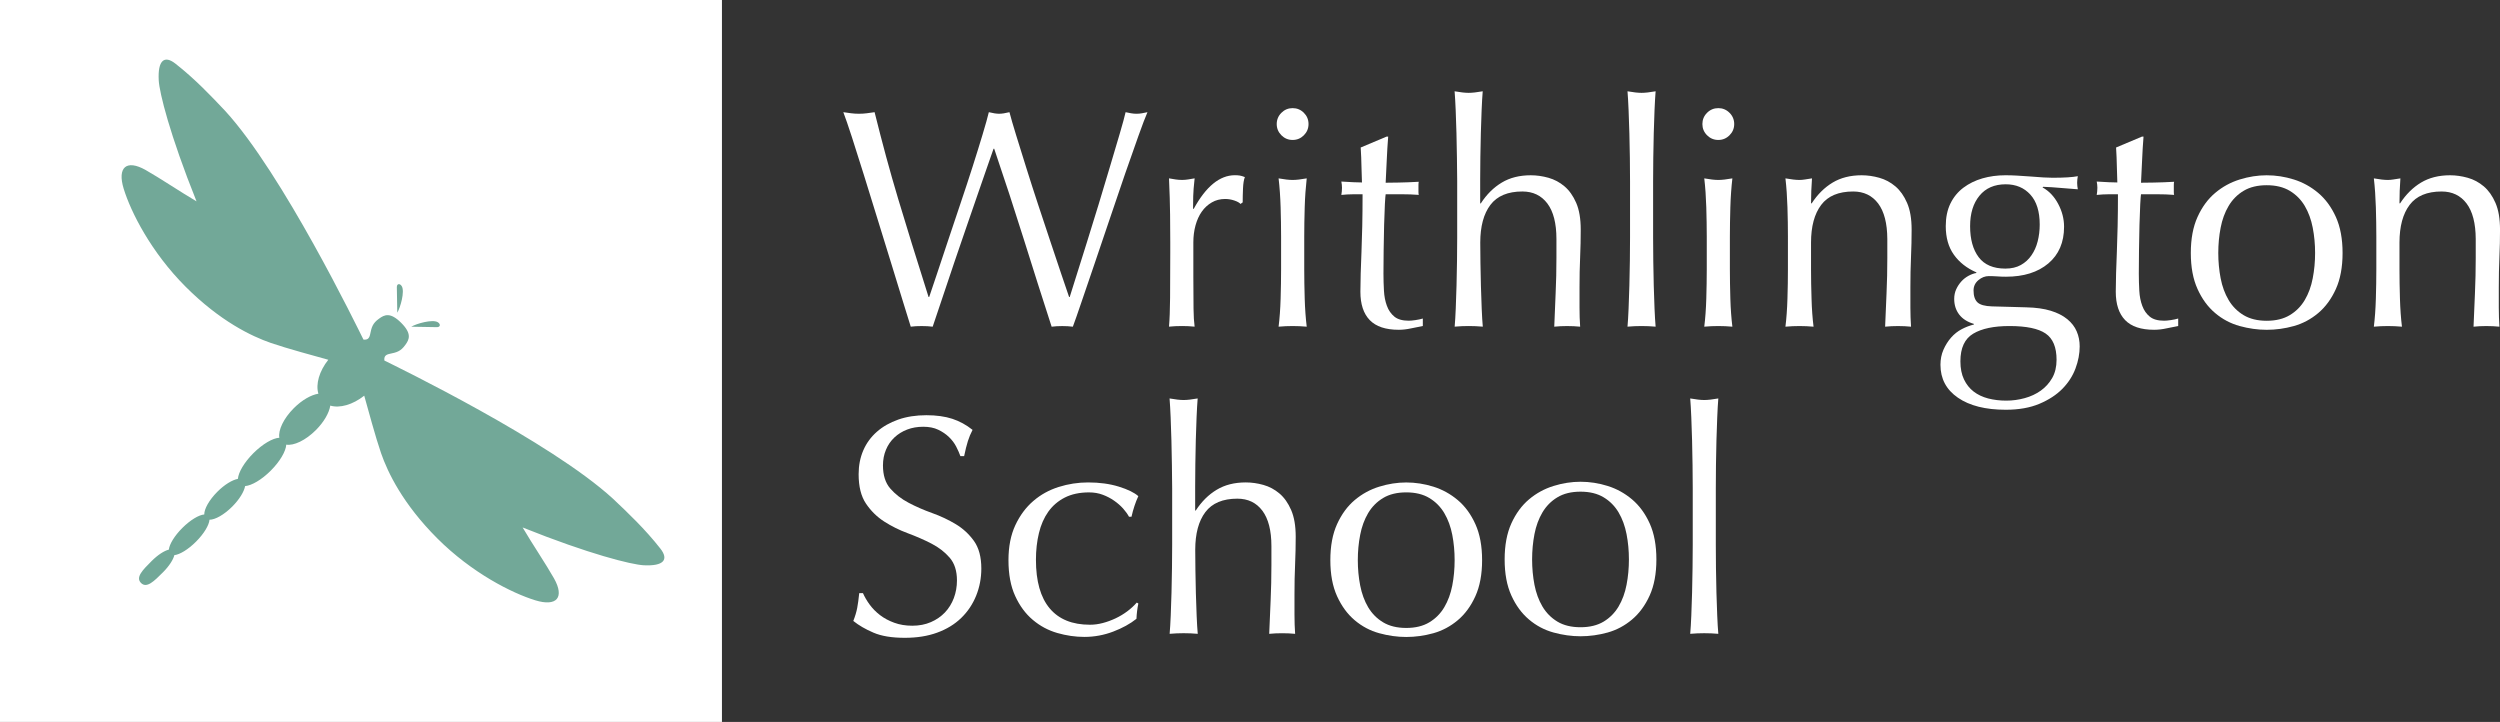 <?xml version="1.0" encoding="utf-8"?>
<!-- Generator: Adobe Illustrator 14.0.0, SVG Export Plug-In . SVG Version: 6.00 Build 43363)  -->
<!DOCTYPE svg PUBLIC "-//W3C//DTD SVG 1.1//EN" "http://www.w3.org/Graphics/SVG/1.1/DTD/svg11.dtd">
<svg version="1.1" id="Layer_1" xmlns="http://www.w3.org/2000/svg" xmlns:xlink="http://www.w3.org/1999/xlink" x="0px" y="0px"
	 width="285.001px" height="82.303px" viewBox="0 0 285.001 82.303" enable-background="new 0 0 285.001 82.303"
	 xml:space="preserve">
<rect x="0" y="0" width="285.001" height="82.303" fill="#333333" stroke="none"/>
<g>
	<g>
		<g>
			<rect id="SVGID_1_" x="0" y="0" fill="#FFFFFF" width="82.302" height="82.302"/>
		</g>
	</g>
	<g>
		<path fill="#72A898" d="M49.907,36.733c-0.602-0.365-2.433,0.157-3.021,0.512c0.934,0.024,2.29,0.051,2.918,0.051
			C50.21,37.298,50.257,36.948,49.907,36.733 M45.29,35.648c0.354-0.588,0.876-2.421,0.511-3.021
			c-0.214-0.35-0.562-0.303-0.562,0.104C45.24,33.359,45.264,34.717,45.29,35.648 M75.287,62.545
			c-1.754-2.239-3.729-4.106-5.397-5.681c-7.148-6.56-24.665-15.062-26.07-15.763c-0.045-0.444,0.108-0.66,0.595-0.761
			c0.812-0.166,1.26-0.283,1.786-1.011c0.453-0.619,0.784-1.277-0.468-2.528c-1.253-1.25-1.911-0.919-2.529-0.468
			c-0.729,0.524-0.845,0.973-1.01,1.787c-0.102,0.485-0.315,0.64-0.76,0.593c-0.702-1.406-9.206-18.921-15.762-26.07
			c-1.575-1.669-3.441-3.643-5.683-5.396c-1.256-0.982-2.017-0.376-1.893,1.917c0.073,1.382,1.251,6.171,4.308,13.791
			c-1.877-1.103-4.193-2.666-5.792-3.569c-2.21-1.25-3.257-0.308-2.513,2.124c0.817,2.663,3.121,7.233,7.062,11.175
			c3.938,3.938,7.514,5.647,9.722,6.412c1.758,0.609,5.129,1.521,6.543,1.915c-1.035,1.306-1.454,2.787-1.129,3.87
			c-0.816,0.125-1.866,0.714-2.799,1.647c-1.172,1.172-1.804,2.522-1.653,3.373c-0.748,0.042-1.902,0.705-2.964,1.765
			c-1.042,1.042-1.699,2.176-1.761,2.924c-0.633,0.116-1.521,0.647-2.34,1.468c-0.938,0.938-1.5,1.957-1.494,2.591
			c-0.613,0.047-1.591,0.628-2.503,1.54c-0.896,0.895-1.47,1.854-1.535,2.467c-0.516,0.125-1.252,0.592-1.95,1.29
			c-1.028,1.028-1.869,1.86-1.222,2.511c0.646,0.648,1.479-0.19,2.511-1.223c0.698-0.698,1.166-1.434,1.29-1.949
			c0.613-0.064,1.572-0.639,2.467-1.534c0.912-0.911,1.493-1.892,1.54-2.503c0.635,0.006,1.654-0.56,2.589-1.494
			c0.822-0.823,1.354-1.708,1.47-2.34c0.749-0.062,1.883-0.72,2.925-1.762c1.061-1.062,1.724-2.216,1.766-2.964
			c0.85,0.147,2.199-0.48,3.37-1.653c0.936-0.934,1.524-1.982,1.649-2.797c1.083,0.322,2.563-0.097,3.87-1.132
			c0.396,1.414,1.306,4.786,1.915,6.544c0.766,2.207,2.475,5.782,6.412,9.723c3.939,3.939,8.513,6.243,11.176,7.062
			c2.432,0.746,3.374-0.303,2.125-2.512c-0.904-1.599-2.469-3.916-3.571-5.792c7.621,3.057,12.41,4.232,13.792,4.309
			C75.662,64.56,76.27,63.801,75.287,62.545"/>
		<path fill="#FFFFFF" d="M103.826,37.241c-0.191-0.595-0.481-1.53-0.873-2.812c-0.392-1.281-0.835-2.729-1.334-4.344
			c-0.499-1.612-1.021-3.304-1.566-5.071c-0.547-1.769-1.066-3.452-1.564-5.054c-0.499-1.603-0.955-3.043-1.37-4.324
			c-0.417-1.281-0.742-2.229-0.98-2.848c0.31,0.047,0.607,0.089,0.893,0.124c0.283,0.037,0.581,0.055,0.889,0.055
			s0.604-0.018,0.891-0.055c0.284-0.035,0.582-0.077,0.892-0.124c0.45,1.804,0.889,3.495,1.315,5.07
			c0.429,1.579,0.884,3.181,1.371,4.807c0.486,1.625,1.008,3.334,1.565,5.125c0.558,1.793,1.19,3.813,1.903,6.068h0.07
			c0.215-0.642,0.51-1.524,0.892-2.65c0.379-1.128,0.794-2.372,1.244-3.737c0.451-1.364,0.928-2.782,1.426-4.253
			c0.498-1.472,0.961-2.877,1.388-4.219c0.428-1.339,0.807-2.562,1.138-3.665c0.333-1.104,0.571-1.951,0.712-2.546
			c0.478,0.119,0.866,0.179,1.177,0.179c0.309,0,0.697-0.06,1.174-0.179c0.166,0.643,0.421,1.521,0.765,2.635
			c0.345,1.115,0.73,2.354,1.158,3.719c0.427,1.365,0.883,2.783,1.369,4.253c0.484,1.472,0.955,2.884,1.407,4.235
			c0.448,1.353,0.858,2.574,1.228,3.666c0.366,1.093,0.659,1.946,0.872,2.562h0.071c0.167-0.521,0.421-1.335,0.766-2.438
			c0.343-1.104,0.735-2.349,1.174-3.735c0.439-1.391,0.891-2.85,1.354-4.379s0.9-2.989,1.315-4.377
			c0.416-1.389,0.783-2.627,1.104-3.721c0.32-1.091,0.538-1.896,0.658-2.419c0.213,0.047,0.421,0.089,0.622,0.124
			c0.201,0.037,0.41,0.055,0.622,0.055c0.217,0,0.422-0.018,0.624-0.055c0.202-0.035,0.409-0.077,0.624-0.124
			c-0.236,0.546-0.583,1.447-1.03,2.706c-0.451,1.257-0.956,2.692-1.516,4.307c-0.556,1.614-1.138,3.322-1.744,5.125
			c-0.604,1.803-1.186,3.519-1.744,5.146c-0.558,1.624-1.057,3.084-1.493,4.376c-0.439,1.294-0.766,2.225-0.979,2.794
			c-0.379-0.05-0.783-0.071-1.209-0.071c-0.428,0-0.831,0.021-1.21,0.071c-1.068-3.298-2.125-6.614-3.167-9.949
			c-1.044-3.332-2.172-6.778-3.381-10.338h-0.073c-0.188,0.545-0.442,1.274-0.764,2.188c-0.321,0.914-0.677,1.939-1.067,3.079
			c-0.392,1.141-0.812,2.361-1.265,3.666c-0.45,1.306-0.901,2.622-1.354,3.95c-0.449,1.329-0.89,2.634-1.315,3.915
			s-0.818,2.443-1.173,3.488c-0.381-0.05-0.795-0.071-1.247-0.071C104.62,37.17,104.204,37.191,103.826,37.241"/>
		<path fill="#FFFFFF" d="M140.725,22.862c-0.347-0.118-0.694-0.179-1.052-0.179c-0.568,0-1.081,0.13-1.529,0.393
			c-0.45,0.261-0.832,0.61-1.14,1.049c-0.311,0.439-0.546,0.962-0.714,1.565c-0.165,0.604-0.248,1.252-0.248,1.939v3.915
			c0,1.59,0.006,2.808,0.021,3.647c0.01,0.843,0.052,1.525,0.124,2.047c-0.476-0.049-0.949-0.071-1.426-0.071
			c-0.521,0-1.021,0.021-1.494,0.071c0.07-0.808,0.112-1.905,0.124-3.292c0.013-1.389,0.02-3.091,0.02-5.108V27.7
			c0-0.926-0.006-1.994-0.02-3.203c-0.012-1.21-0.054-2.599-0.124-4.165c0.263,0.049,0.511,0.089,0.747,0.125
			c0.238,0.036,0.486,0.055,0.748,0.055c0.214,0,0.439-0.019,0.678-0.055c0.235-0.036,0.484-0.077,0.748-0.125
			c-0.097,0.854-0.149,1.532-0.161,2.028c-0.011,0.499-0.019,0.974-0.019,1.425l0.07,0.035c1.4-2.562,2.967-3.845,4.699-3.845
			c0.213,0,0.396,0.013,0.55,0.037c0.155,0.022,0.35,0.082,0.589,0.177c-0.119,0.285-0.189,0.719-0.213,1.3
			c-0.026,0.583-0.036,1.109-0.036,1.584l-0.251,0.178C141.299,23.111,141.067,22.979,140.725,22.862"/>
		<path fill="#FFFFFF" d="M145.547,14.141c0-0.499,0.18-0.927,0.533-1.281c0.355-0.355,0.782-0.533,1.28-0.533
			c0.499,0,0.927,0.178,1.282,0.533c0.354,0.354,0.531,0.783,0.531,1.281c0,0.499-0.178,0.925-0.531,1.28
			c-0.355,0.355-0.783,0.534-1.282,0.534c-0.498,0-0.925-0.179-1.28-0.534C145.727,15.066,145.547,14.64,145.547,14.141
			 M146.045,26.99c0-1.068-0.019-2.188-0.054-3.363c-0.035-1.174-0.112-2.271-0.231-3.292c0.664,0.12,1.197,0.18,1.603,0.18
			s0.938-0.061,1.603-0.18c-0.115,1.021-0.194,2.118-0.229,3.292c-0.035,1.177-0.054,2.295-0.054,3.363v3.701
			c0,1.067,0.019,2.188,0.054,3.363c0.035,1.174,0.114,2.235,0.229,3.187c-0.546-0.049-1.081-0.072-1.603-0.072
			c-0.522,0-1.055,0.022-1.603,0.072c0.119-0.95,0.196-2.013,0.231-3.187c0.035-1.176,0.054-2.296,0.054-3.363V26.99z"/>
		<path fill="#FFFFFF" d="M158.254,15.565c-0.07,0.902-0.127,1.785-0.162,2.651c-0.035,0.864-0.076,1.738-0.126,2.615
			c0.265,0,0.749-0.005,1.46-0.019c0.714-0.012,1.483-0.042,2.314-0.089c-0.024,0.07-0.035,0.201-0.035,0.393v0.354v0.392
			c0,0.167,0.011,0.285,0.035,0.355c-0.308-0.022-0.631-0.041-0.961-0.055c-0.333-0.01-0.689-0.018-1.067-0.018h-1.746
			c-0.021,0.097-0.052,0.476-0.089,1.14c-0.035,0.665-0.062,1.454-0.087,2.367c-0.022,0.913-0.043,1.868-0.054,2.863
			c-0.012,0.998-0.021,1.888-0.021,2.671c0,0.664,0.021,1.315,0.056,1.958c0.035,0.641,0.147,1.216,0.337,1.726
			c0.188,0.513,0.477,0.92,0.854,1.229c0.378,0.31,0.927,0.463,1.638,0.463c0.188,0,0.443-0.022,0.766-0.07
			c0.32-0.047,0.6-0.106,0.836-0.179v0.854c-0.401,0.072-0.849,0.161-1.334,0.268c-0.486,0.106-0.956,0.161-1.404,0.161
			c-1.498,0-2.601-0.368-3.312-1.104c-0.712-0.735-1.067-1.814-1.067-3.239c0-0.64,0.015-1.335,0.035-2.083
			c0.022-0.746,0.054-1.564,0.089-2.453c0.035-0.892,0.064-1.875,0.089-2.955c0.023-1.08,0.035-2.283,0.035-3.612h-1.139
			c-0.19,0-0.393,0.008-0.604,0.018c-0.213,0.014-0.438,0.031-0.677,0.055c0.023-0.144,0.042-0.278,0.054-0.409
			c0.015-0.13,0.019-0.268,0.019-0.408c0-0.119-0.004-0.237-0.019-0.355c-0.012-0.119-0.028-0.236-0.054-0.354
			c1.068,0.069,1.854,0.104,2.351,0.104c-0.023-0.475-0.04-1.067-0.055-1.778c-0.012-0.711-0.041-1.445-0.089-2.207l2.953-1.244
			h0.181V15.565L158.254,15.565z"/>
		<path fill="#FFFFFF" d="M166.092,18.02c-0.012-0.948-0.026-1.886-0.054-2.812c-0.021-0.924-0.052-1.81-0.089-2.65
			c-0.035-0.843-0.076-1.561-0.124-2.151c0.664,0.117,1.197,0.178,1.601,0.178c0.404,0,0.939-0.061,1.604-0.178
			c-0.048,0.592-0.089,1.305-0.124,2.134c-0.038,0.832-0.066,1.704-0.089,2.617c-0.025,0.913-0.044,1.832-0.055,2.758
			c-0.014,0.925-0.021,1.78-0.021,2.562v2.706h0.073c0.663-1.021,1.458-1.811,2.384-2.367c0.925-0.559,2.027-0.836,3.311-0.836
			c0.663,0,1.335,0.095,2.012,0.284c0.676,0.19,1.288,0.517,1.834,0.979c0.544,0.463,0.988,1.091,1.334,1.886
			c0.344,0.795,0.515,1.811,0.515,3.043c0,1.021-0.021,2.07-0.068,3.15c-0.049,1.078-0.07,2.224-0.07,3.434v2.314
			c0,0.379,0.005,0.754,0.017,1.119c0.015,0.369,0.029,0.72,0.055,1.052c-0.477-0.049-0.975-0.071-1.494-0.071
			c-0.498,0-0.984,0.021-1.458,0.071c0.046-1.233,0.1-2.503,0.157-3.809c0.062-1.307,0.091-2.646,0.091-4.021v-2.172
			c0-1.779-0.345-3.125-1.031-4.039c-0.689-0.914-1.64-1.371-2.851-1.371c-1.658,0-2.877,0.511-3.646,1.529
			c-0.771,1.021-1.156,2.456-1.156,4.307c0,0.665,0.007,1.438,0.021,2.313c0.011,0.879,0.027,1.763,0.055,2.651
			c0.021,0.89,0.051,1.749,0.089,2.58c0.035,0.832,0.076,1.507,0.124,2.029c-0.546-0.049-1.08-0.071-1.604-0.071
			c-0.521,0-1.057,0.021-1.603,0.071c0.048-0.546,0.089-1.233,0.124-2.065c0.037-0.828,0.066-1.708,0.089-2.632
			c0.025-0.926,0.042-1.861,0.055-2.812c0.014-0.949,0.02-1.828,0.02-2.635v-6.442C166.111,19.848,166.106,18.969,166.092,18.02"/>
		<path fill="#FFFFFF" d="M185.806,18.02c-0.015-0.948-0.031-1.886-0.056-2.812c-0.021-0.924-0.055-1.81-0.09-2.65
			c-0.035-0.843-0.076-1.561-0.124-2.151c0.664,0.117,1.198,0.178,1.604,0.178c0.402,0,0.937-0.061,1.601-0.178
			c-0.046,0.592-0.089,1.312-0.124,2.151c-0.035,0.843-0.063,1.728-0.089,2.65c-0.023,0.927-0.042,1.863-0.054,2.812
			c-0.013,0.949-0.019,1.828-0.019,2.634v6.441c0,0.808,0.006,1.686,0.019,2.635c0.012,0.949,0.028,1.887,0.054,2.812
			c0.022,0.925,0.054,1.804,0.089,2.633c0.035,0.831,0.078,1.521,0.124,2.064c-0.544-0.049-1.08-0.071-1.601-0.071
			c-0.521,0-1.057,0.021-1.604,0.071c0.048-0.545,0.089-1.233,0.124-2.064c0.035-0.829,0.066-1.708,0.09-2.633
			c0.022-0.926,0.041-1.861,0.056-2.812c0.012-0.949,0.019-1.827,0.019-2.635v-6.441C185.823,19.848,185.817,18.969,185.806,18.02"
			/>
		<path fill="#FFFFFF" d="M194.073,14.141c0-0.499,0.178-0.927,0.533-1.281c0.354-0.355,0.782-0.533,1.282-0.533
			c0.497,0,0.925,0.178,1.278,0.533c0.355,0.354,0.534,0.783,0.534,1.281c0,0.499-0.179,0.925-0.534,1.28
			c-0.354,0.355-0.781,0.534-1.278,0.534c-0.5,0-0.929-0.179-1.282-0.534C194.251,15.066,194.073,14.64,194.073,14.141
			 M194.572,26.99c0-1.068-0.021-2.188-0.054-3.363c-0.035-1.174-0.111-2.271-0.231-3.292c0.664,0.12,1.199,0.18,1.604,0.18
			c0.402,0,0.938-0.061,1.601-0.18c-0.117,1.021-0.196,2.118-0.231,3.292c-0.033,1.177-0.054,2.295-0.054,3.363v3.701
			c0,1.067,0.021,2.188,0.054,3.363c0.035,1.174,0.114,2.235,0.231,3.187c-0.546-0.049-1.079-0.072-1.601-0.072
			c-0.523,0-1.059,0.022-1.604,0.072c0.12-0.95,0.196-2.013,0.231-3.187c0.033-1.176,0.054-2.296,0.054-3.363V26.99z"/>
		<path fill="#FFFFFF" d="M214.113,23.2c-0.689-0.913-1.639-1.37-2.849-1.37c-1.66,0-2.879,0.51-3.648,1.529
			c-0.771,1.021-1.158,2.457-1.158,4.308v3.024c0,1.067,0.021,2.188,0.059,3.363c0.033,1.174,0.109,2.235,0.229,3.187
			c-0.546-0.049-1.08-0.072-1.601-0.072c-0.521,0-1.06,0.022-1.604,0.072c0.118-0.95,0.194-2.013,0.229-3.187
			c0.038-1.175,0.054-2.296,0.054-3.363V26.99c0-1.068-0.016-2.188-0.054-3.363c-0.035-1.174-0.111-2.271-0.229-3.292
			c0.664,0.12,1.195,0.18,1.604,0.18c0.188,0,0.396-0.02,0.622-0.055c0.226-0.036,0.49-0.076,0.801-0.125
			c-0.07,0.949-0.108,1.898-0.108,2.849h0.073c0.663-1.02,1.46-1.811,2.384-2.367c0.927-0.557,2.029-0.836,3.312-0.836
			c0.666,0,1.336,0.096,2.013,0.286c0.676,0.188,1.286,0.517,1.832,0.979c0.546,0.463,0.991,1.093,1.334,1.887
			c0.346,0.796,0.518,1.811,0.518,3.043c0,1.021-0.023,2.07-0.071,3.149c-0.048,1.08-0.07,2.225-0.07,3.434v2.314
			c0,0.379,0.007,0.754,0.02,1.12c0.012,0.367,0.028,0.719,0.053,1.051c-0.476-0.049-0.974-0.072-1.493-0.072
			c-0.5,0-0.986,0.022-1.46,0.072c0.048-1.233,0.102-2.503,0.161-3.81c0.059-1.306,0.089-2.646,0.089-4.021V27.24
			C215.145,25.461,214.799,24.114,214.113,23.2"/>
		<path fill="#FFFFFF" d="M221.817,25.78c0-0.995,0.178-1.856,0.533-2.581c0.354-0.725,0.846-1.323,1.475-1.798
			c0.631-0.474,1.354-0.829,2.172-1.067c0.818-0.235,1.691-0.354,2.618-0.354c0.449,0,0.883,0.013,1.297,0.037
			c0.416,0.022,0.945,0.06,1.584,0.105c0.546,0.047,1.032,0.084,1.458,0.106c0.429,0.022,0.773,0.036,1.034,0.036
			c1.328,0,2.29-0.06,2.884-0.179c-0.025,0.119-0.042,0.244-0.055,0.374c-0.014,0.13-0.021,0.255-0.021,0.372
			c0,0.119,0.008,0.245,0.021,0.375s0.027,0.254,0.055,0.373c-0.689-0.047-1.359-0.101-2.013-0.16
			c-0.651-0.061-1.297-0.1-1.94-0.124l-0.07,0.071c0.734,0.402,1.33,1.025,1.779,1.868c0.45,0.843,0.676,1.714,0.676,2.615
			c0,1.779-0.598,3.174-1.795,4.184c-1.197,1.009-2.809,1.512-4.823,1.512c-0.331,0-0.658-0.01-0.979-0.035
			c-0.318-0.021-0.646-0.035-0.979-0.035c-0.43,0-0.825,0.154-1.19,0.462c-0.368,0.31-0.553,0.701-0.553,1.176
			c0,0.616,0.147,1.067,0.442,1.352c0.297,0.285,0.851,0.439,1.655,0.463c0.664,0.023,1.317,0.042,1.958,0.053
			c0.644,0.014,1.293,0.031,1.957,0.055c1.092,0.023,2.022,0.153,2.794,0.391c0.771,0.238,1.4,0.561,1.887,0.964
			c0.485,0.401,0.846,0.864,1.066,1.387c0.226,0.521,0.34,1.092,0.34,1.709c0,0.831-0.162,1.673-0.479,2.524
			c-0.32,0.855-0.818,1.625-1.495,2.315c-0.677,0.687-1.547,1.255-2.616,1.707c-1.069,0.451-2.35,0.678-3.843,0.678
			c-2.306,0-4.118-0.459-5.447-1.372c-1.328-0.914-1.992-2.165-1.992-3.755c0-0.616,0.111-1.188,0.339-1.708
			c0.228-0.523,0.518-0.985,0.871-1.388c0.355-0.404,0.759-0.725,1.21-0.961c0.451-0.238,0.914-0.415,1.39-0.533v-0.072
			c-0.734-0.214-1.293-0.569-1.675-1.067c-0.379-0.499-0.567-1.091-0.567-1.779c0-0.403,0.077-0.771,0.23-1.104
			c0.152-0.332,0.351-0.63,0.587-0.892c0.235-0.261,0.513-0.475,0.819-0.641c0.31-0.167,0.604-0.272,0.889-0.319v-0.071
			c-1.092-0.476-1.944-1.145-2.562-2.012C222.124,28.171,221.817,27.085,221.817,25.78 M234.449,41.012
			c0-1.425-0.414-2.421-1.246-2.99c-0.831-0.569-2.206-0.854-4.128-0.854c-1.778,0-3.156,0.289-4.128,0.871
			c-0.974,0.582-1.46,1.631-1.46,3.151c0,0.806,0.137,1.494,0.409,2.062c0.271,0.569,0.642,1.033,1.104,1.388
			c0.461,0.356,1.016,0.617,1.654,0.785c0.642,0.164,1.328,0.247,2.064,0.247c0.712,0,1.408-0.096,2.1-0.285
			c0.688-0.188,1.299-0.475,1.832-0.854c0.534-0.38,0.968-0.86,1.301-1.44C234.283,42.513,234.449,41.82,234.449,41.012
			 M232.528,25.601c0-1.495-0.355-2.634-1.067-3.417c-0.711-0.782-1.646-1.175-2.811-1.175c-1.282,0-2.279,0.435-2.99,1.301
			c-0.712,0.865-1.067,2.021-1.067,3.47c0,1.494,0.324,2.675,0.979,3.542c0.653,0.865,1.666,1.298,3.044,1.298
			c0.688,0,1.274-0.138,1.76-0.409c0.486-0.271,0.894-0.641,1.21-1.104c0.32-0.462,0.561-0.997,0.712-1.603
			C232.451,26.901,232.528,26.266,232.528,25.601"/>
		<path fill="#FFFFFF" d="M244.364,15.565c-0.072,0.902-0.126,1.785-0.161,2.651c-0.035,0.864-0.076,1.738-0.126,2.615
			c0.263,0,0.749-0.005,1.46-0.019c0.714-0.012,1.483-0.042,2.314-0.089c-0.024,0.07-0.035,0.201-0.035,0.393v0.354v0.392
			c0,0.167,0.011,0.285,0.035,0.355c-0.31-0.022-0.629-0.041-0.962-0.055c-0.33-0.01-0.688-0.018-1.066-0.018h-1.746
			c-0.021,0.097-0.052,0.476-0.089,1.14c-0.033,0.665-0.062,1.454-0.087,2.367s-0.041,1.868-0.054,2.863
			c-0.015,0.998-0.021,1.888-0.021,2.671c0,0.664,0.021,1.315,0.055,1.958c0.034,0.641,0.148,1.216,0.34,1.726
			c0.188,0.513,0.474,0.92,0.854,1.229c0.379,0.311,0.925,0.463,1.636,0.463c0.19,0,0.445-0.022,0.768-0.07
			c0.319-0.047,0.6-0.106,0.836-0.179v0.854c-0.401,0.072-0.851,0.161-1.335,0.268c-0.485,0.107-0.955,0.161-1.404,0.161
			c-1.497,0-2.6-0.368-3.311-1.104c-0.712-0.735-1.067-1.814-1.067-3.239c0-0.64,0.013-1.335,0.035-2.083
			c0.022-0.746,0.054-1.564,0.089-2.453c0.035-0.892,0.064-1.875,0.089-2.955c0.025-1.08,0.035-2.283,0.035-3.612h-1.138
			c-0.19,0-0.393,0.008-0.605,0.018c-0.213,0.014-0.438,0.031-0.677,0.055c0.021-0.144,0.041-0.278,0.054-0.409
			c0.014-0.13,0.021-0.268,0.021-0.408c0-0.119-0.007-0.237-0.021-0.355c-0.013-0.119-0.03-0.236-0.054-0.354
			c1.067,0.069,1.852,0.104,2.35,0.104c-0.022-0.475-0.041-1.067-0.054-1.778s-0.041-1.445-0.089-2.207l2.955-1.244h0.178
			L244.364,15.565L244.364,15.565z"/>
		<path fill="#FFFFFF" d="M249.754,28.841c0-1.612,0.254-2.982,0.767-4.11c0.509-1.126,1.179-2.04,2.011-2.739
			c0.829-0.7,1.762-1.209,2.794-1.53c1.032-0.32,2.058-0.48,3.077-0.48c1.045,0,2.077,0.16,3.099,0.48s1.944,0.83,2.775,1.53
			c0.829,0.699,1.502,1.613,2.011,2.739c0.511,1.128,0.766,2.499,0.766,4.11c0,1.614-0.255,2.984-0.766,4.11
			c-0.509,1.127-1.182,2.042-2.011,2.74c-0.831,0.7-1.756,1.191-2.775,1.478c-1.021,0.285-2.054,0.429-3.099,0.429
			c-1.021,0-2.045-0.145-3.077-0.429c-1.032-0.285-1.965-0.776-2.794-1.478c-0.832-0.698-1.502-1.613-2.011-2.74
			C250.008,31.825,249.754,30.455,249.754,28.841 M252.885,28.841c0,0.996,0.091,1.958,0.269,2.884s0.479,1.75,0.908,2.475
			c0.428,0.723,0.997,1.298,1.708,1.725c0.712,0.429,1.591,0.643,2.633,0.643c1.045,0,1.922-0.214,2.635-0.643
			c0.712-0.427,1.28-1.002,1.709-1.725c0.428-0.725,0.729-1.549,0.905-2.475c0.181-0.926,0.27-1.888,0.27-2.884
			s-0.089-1.958-0.27-2.884c-0.178-0.924-0.479-1.748-0.905-2.475c-0.429-0.722-0.997-1.298-1.709-1.726
			c-0.713-0.428-1.59-0.641-2.635-0.641c-1.042,0-1.921,0.212-2.633,0.641c-0.711,0.427-1.28,1.003-1.708,1.726
			c-0.431,0.727-0.73,1.55-0.908,2.475C252.975,26.883,252.885,27.844,252.885,28.841"/>
		<path fill="#FFFFFF" d="M281.193,23.2c-0.688-0.913-1.638-1.37-2.85-1.37c-1.659,0-2.877,0.51-3.646,1.529
			c-0.771,1.021-1.156,2.457-1.156,4.308v3.024c0,1.067,0.019,2.188,0.054,3.363c0.035,1.174,0.111,2.235,0.229,3.187
			c-0.546-0.049-1.079-0.072-1.601-0.072c-0.522,0-1.059,0.022-1.603,0.072c0.117-0.95,0.194-2.013,0.229-3.187
			c0.035-1.175,0.054-2.296,0.054-3.363V26.99c0-1.068-0.019-2.188-0.054-3.363c-0.035-1.174-0.112-2.271-0.229-3.292
			c0.663,0.12,1.197,0.18,1.603,0.18c0.188,0,0.396-0.02,0.62-0.055c0.228-0.036,0.493-0.076,0.803-0.125
			c-0.07,0.949-0.105,1.898-0.105,2.849h0.07c0.664-1.02,1.46-1.811,2.385-2.367c0.927-0.557,2.028-0.836,3.312-0.836
			c0.664,0,1.336,0.096,2.012,0.286c0.677,0.188,1.286,0.517,1.832,0.979c0.547,0.463,0.991,1.093,1.334,1.887
			c0.346,0.796,0.518,1.811,0.518,3.043c0,1.021-0.022,2.07-0.07,3.149c-0.05,1.08-0.07,2.225-0.07,3.434v2.314
			c0,0.379,0.006,0.754,0.019,1.12c0.012,0.367,0.029,0.719,0.053,1.051c-0.475-0.049-0.974-0.072-1.492-0.072
			c-0.499,0-0.986,0.022-1.46,0.072c0.047-1.233,0.101-2.503,0.161-3.81c0.058-1.306,0.089-2.646,0.089-4.021V27.24
			C282.226,25.461,281.879,24.114,281.193,23.2"/>
		<path fill="#FFFFFF" d="M99.145,68.929c0.32,0.438,0.713,0.835,1.175,1.192c0.464,0.355,1.003,0.646,1.621,0.871
			c0.615,0.226,1.304,0.34,2.062,0.34c0.783,0,1.488-0.137,2.117-0.41c0.629-0.271,1.163-0.642,1.603-1.103
			c0.439-0.464,0.776-1.009,1.016-1.641c0.234-0.629,0.354-1.299,0.354-2.01c0-1.093-0.279-1.959-0.836-2.599
			c-0.558-0.644-1.252-1.175-2.082-1.604c-0.83-0.428-1.727-0.817-2.687-1.176c-0.963-0.354-1.857-0.8-2.688-1.333
			c-0.831-0.534-1.522-1.217-2.081-2.047s-0.836-1.945-0.836-3.346c0-0.997,0.178-1.904,0.534-2.725
			c0.354-0.817,0.871-1.523,1.547-2.117c0.677-0.595,1.49-1.057,2.439-1.39c0.947-0.332,2.016-0.497,3.203-0.497
			c1.139,0,2.121,0.137,2.953,0.408c0.83,0.273,1.603,0.695,2.313,1.264c-0.213,0.404-0.391,0.831-0.534,1.281
			c-0.142,0.451-0.284,1.021-0.427,1.71h-0.426c-0.12-0.333-0.28-0.695-0.481-1.086c-0.202-0.393-0.476-0.754-0.819-1.085
			c-0.344-0.333-0.754-0.611-1.229-0.837c-0.474-0.227-1.044-0.339-1.708-0.339s-1.275,0.104-1.833,0.319
			c-0.559,0.214-1.044,0.517-1.459,0.907c-0.415,0.394-0.736,0.859-0.961,1.406c-0.228,0.545-0.338,1.138-0.338,1.778
			c0,1.114,0.277,1.992,0.837,2.635c0.557,0.64,1.25,1.18,2.083,1.619c0.829,0.438,1.725,0.83,2.687,1.174
			c0.96,0.345,1.856,0.765,2.688,1.265c0.829,0.497,1.522,1.141,2.082,1.921c0.557,0.783,0.836,1.828,0.836,3.134
			c0,1.092-0.196,2.124-0.588,3.097c-0.394,0.974-0.96,1.822-1.708,2.545c-0.748,0.724-1.662,1.281-2.741,1.672
			c-1.081,0.396-2.308,0.588-3.684,0.588c-1.472,0-2.663-0.192-3.577-0.588c-0.914-0.391-1.682-0.836-2.296-1.334
			c0.214-0.546,0.359-1.038,0.443-1.478c0.083-0.438,0.161-1.001,0.232-1.69h0.427C98.57,68.057,98.825,68.492,99.145,68.929"/>
		<path fill="#FFFFFF" d="M114.966,63.859c0-1.542,0.261-2.871,0.782-3.986c0.521-1.114,1.205-2.034,2.047-2.757
			c0.842-0.728,1.809-1.259,2.9-1.604c1.09-0.343,2.207-0.515,3.345-0.515c1.305,0,2.474,0.159,3.506,0.479s1.774,0.683,2.224,1.086
			c-0.167,0.354-0.312,0.729-0.441,1.119c-0.131,0.393-0.244,0.804-0.339,1.229h-0.283c-0.167-0.309-0.392-0.623-0.676-0.942
			c-0.287-0.318-0.625-0.615-1.018-0.889c-0.391-0.273-0.822-0.5-1.299-0.678c-0.476-0.18-0.997-0.269-1.563-0.269
			c-1.068,0-1.988,0.196-2.761,0.587c-0.771,0.395-1.397,0.934-1.886,1.618c-0.487,0.689-0.843,1.502-1.066,2.439
			c-0.228,0.938-0.34,1.953-0.34,3.044c0,2.44,0.522,4.288,1.567,5.533c1.043,1.244,2.573,1.866,4.589,1.866
			c0.478,0,0.962-0.062,1.46-0.194c0.499-0.13,0.984-0.31,1.459-0.532c0.477-0.226,0.919-0.492,1.335-0.801
			c0.415-0.31,0.776-0.644,1.084-0.997l0.18,0.105c-0.119,0.568-0.189,1.15-0.215,1.743c-0.712,0.569-1.597,1.058-2.65,1.459
			c-1.058,0.403-2.153,0.606-3.291,0.606c-1.021,0-2.048-0.15-3.079-0.445c-1.032-0.298-1.964-0.795-2.794-1.495
			c-0.831-0.7-1.501-1.605-2.011-2.724C115.22,66.838,114.966,65.471,114.966,63.859"/>
		<path fill="#FFFFFF" d="M133.598,53.038c-0.014-0.948-0.029-1.885-0.055-2.811c-0.023-0.927-0.053-1.811-0.089-2.651
			c-0.034-0.843-0.078-1.562-0.123-2.153c0.664,0.118,1.198,0.179,1.601,0.179c0.403,0,0.938-0.061,1.603-0.179
			c-0.047,0.593-0.089,1.307-0.124,2.135c-0.035,0.831-0.064,1.704-0.089,2.616c-0.023,0.913-0.042,1.832-0.053,2.758
			c-0.016,0.928-0.02,1.78-0.02,2.562v2.705h0.07c0.664-1.021,1.459-1.812,2.385-2.365c0.926-0.559,2.027-0.837,3.311-0.837
			c0.666,0,1.336,0.094,2.013,0.284c0.675,0.189,1.286,0.516,1.832,0.979c0.547,0.463,0.991,1.094,1.334,1.888
			c0.346,0.796,0.518,1.81,0.518,3.044c0,1.021-0.023,2.068-0.07,3.147c-0.05,1.08-0.07,2.227-0.07,3.437v2.312
			c0,0.378,0.005,0.754,0.019,1.12c0.012,0.368,0.027,0.719,0.054,1.05c-0.476-0.048-0.975-0.069-1.493-0.069
			c-0.499,0-0.987,0.021-1.461,0.069c0.048-1.231,0.101-2.503,0.162-3.808c0.058-1.308,0.089-2.646,0.089-4.022v-2.171
			c0-1.777-0.348-3.126-1.033-4.039c-0.688-0.914-1.637-1.37-2.847-1.37c-1.661,0-2.878,0.512-3.648,1.53
			c-0.771,1.021-1.156,2.455-1.156,4.306c0,0.665,0.004,1.438,0.02,2.313c0.01,0.879,0.03,1.762,0.053,2.653
			c0.022,0.89,0.054,1.749,0.089,2.579c0.035,0.829,0.077,1.507,0.124,2.026c-0.546-0.048-1.08-0.07-1.602-0.07
			s-1.058,0.022-1.602,0.07c0.045-0.545,0.089-1.231,0.123-2.062c0.036-0.829,0.065-1.709,0.089-2.632
			c0.024-0.928,0.042-1.863,0.055-2.812c0.012-0.951,0.02-1.829,0.02-2.636v-6.442C133.616,54.867,133.61,53.988,133.598,53.038"/>
		<path fill="#FFFFFF" d="M151.66,63.859c0-1.612,0.254-2.982,0.767-4.11c0.512-1.127,1.182-2.041,2.011-2.741
			c0.832-0.699,1.763-1.208,2.794-1.528c1.032-0.32,2.059-0.479,3.08-0.479c1.042,0,2.072,0.159,3.096,0.479
			c1.02,0.32,1.944,0.829,2.775,1.528c0.832,0.7,1.502,1.614,2.011,2.741c0.511,1.128,0.766,2.498,0.766,4.11
			s-0.255,2.982-0.766,4.109c-0.509,1.126-1.179,2.041-2.011,2.74c-0.831,0.7-1.758,1.192-2.775,1.479
			c-1.021,0.284-2.054,0.429-3.096,0.429c-1.021,0-2.05-0.145-3.08-0.429c-1.031-0.284-1.962-0.776-2.794-1.479
			c-0.829-0.699-1.499-1.614-2.011-2.74C151.914,66.842,151.66,65.471,151.66,63.859 M154.791,63.859
			c0,0.997,0.089,1.958,0.27,2.884c0.18,0.926,0.479,1.749,0.905,2.474c0.431,0.725,0.997,1.298,1.709,1.727
			c0.713,0.429,1.592,0.642,2.637,0.642c1.042,0,1.921-0.213,2.633-0.642c0.711-0.429,1.282-1.002,1.708-1.727
			c0.429-0.725,0.729-1.548,0.908-2.474c0.178-0.926,0.267-1.887,0.267-2.884c0-0.996-0.089-1.958-0.267-2.883
			c-0.18-0.927-0.479-1.749-0.908-2.476c-0.426-0.723-0.997-1.298-1.708-1.726c-0.712-0.43-1.591-0.643-2.633-0.643
			c-1.045,0-1.925,0.213-2.637,0.643c-0.712,0.428-1.278,1.003-1.709,1.726c-0.426,0.727-0.728,1.549-0.905,2.476
			C154.88,61.901,154.791,62.863,154.791,63.859"/>
		<path fill="#FFFFFF" d="M171.53,63.778c0-1.612,0.255-2.982,0.766-4.11c0.511-1.126,1.183-2.04,2.012-2.74
			c0.828-0.698,1.763-1.209,2.795-1.528c1.029-0.321,2.058-0.48,3.079-0.48c1.042,0,2.072,0.159,3.096,0.48
			c1.021,0.319,1.942,0.83,2.774,1.528c0.829,0.7,1.502,1.614,2.012,2.74c0.511,1.128,0.766,2.498,0.766,4.11
			c0,1.614-0.255,2.982-0.766,4.11c-0.51,1.126-1.183,2.041-2.012,2.74c-0.832,0.7-1.756,1.192-2.774,1.479
			c-1.021,0.283-2.054,0.428-3.096,0.428c-1.021,0-2.05-0.145-3.079-0.428c-1.032-0.284-1.967-0.776-2.795-1.479
			c-0.829-0.699-1.502-1.614-2.012-2.74C171.784,66.76,171.53,65.39,171.53,63.778 M174.661,63.778c0,0.997,0.089,1.959,0.267,2.885
			c0.182,0.925,0.479,1.748,0.908,2.474c0.43,0.725,0.996,1.297,1.708,1.727c0.711,0.428,1.591,0.641,2.636,0.641
			c1.041,0,1.92-0.213,2.634-0.641c0.712-0.429,1.278-1.002,1.708-1.727c0.429-0.726,0.729-1.549,0.906-2.474
			c0.18-0.926,0.269-1.888,0.269-2.885c0-0.996-0.089-1.957-0.269-2.883c-0.18-0.927-0.479-1.749-0.906-2.476
			c-0.43-0.722-0.996-1.298-1.708-1.725c-0.714-0.43-1.593-0.644-2.634-0.644c-1.045,0-1.925,0.214-2.636,0.644
			c-0.712,0.427-1.278,1.003-1.708,1.725c-0.429,0.727-0.729,1.549-0.908,2.476C174.75,61.821,174.661,62.782,174.661,63.778"/>
		<path fill="#FFFFFF" d="M192.952,53.038c-0.013-0.948-0.031-1.885-0.054-2.811c-0.023-0.927-0.056-1.811-0.089-2.651
			c-0.035-0.842-0.077-1.562-0.124-2.153c0.664,0.118,1.195,0.179,1.601,0.179s0.938-0.061,1.603-0.179
			c-0.047,0.593-0.091,1.312-0.124,2.153c-0.035,0.842-0.064,1.727-0.091,2.651c-0.021,0.926-0.041,1.86-0.054,2.811
			c-0.011,0.949-0.017,1.828-0.017,2.634v6.442c0,0.807,0.006,1.685,0.017,2.636c0.013,0.948,0.031,1.886,0.054,2.812
			c0.024,0.923,0.056,1.803,0.091,2.632c0.033,0.831,0.077,1.52,0.124,2.062c-0.545-0.048-1.079-0.069-1.603-0.069
			c-0.521,0-1.055,0.021-1.601,0.069c0.047-0.545,0.089-1.231,0.124-2.062c0.033-0.829,0.064-1.709,0.089-2.632
			c0.021-0.928,0.041-1.863,0.054-2.812c0.013-0.951,0.021-1.829,0.021-2.636v-6.442C192.971,54.867,192.965,53.988,192.952,53.038"
			/>
	</g>
</g>
</svg>
